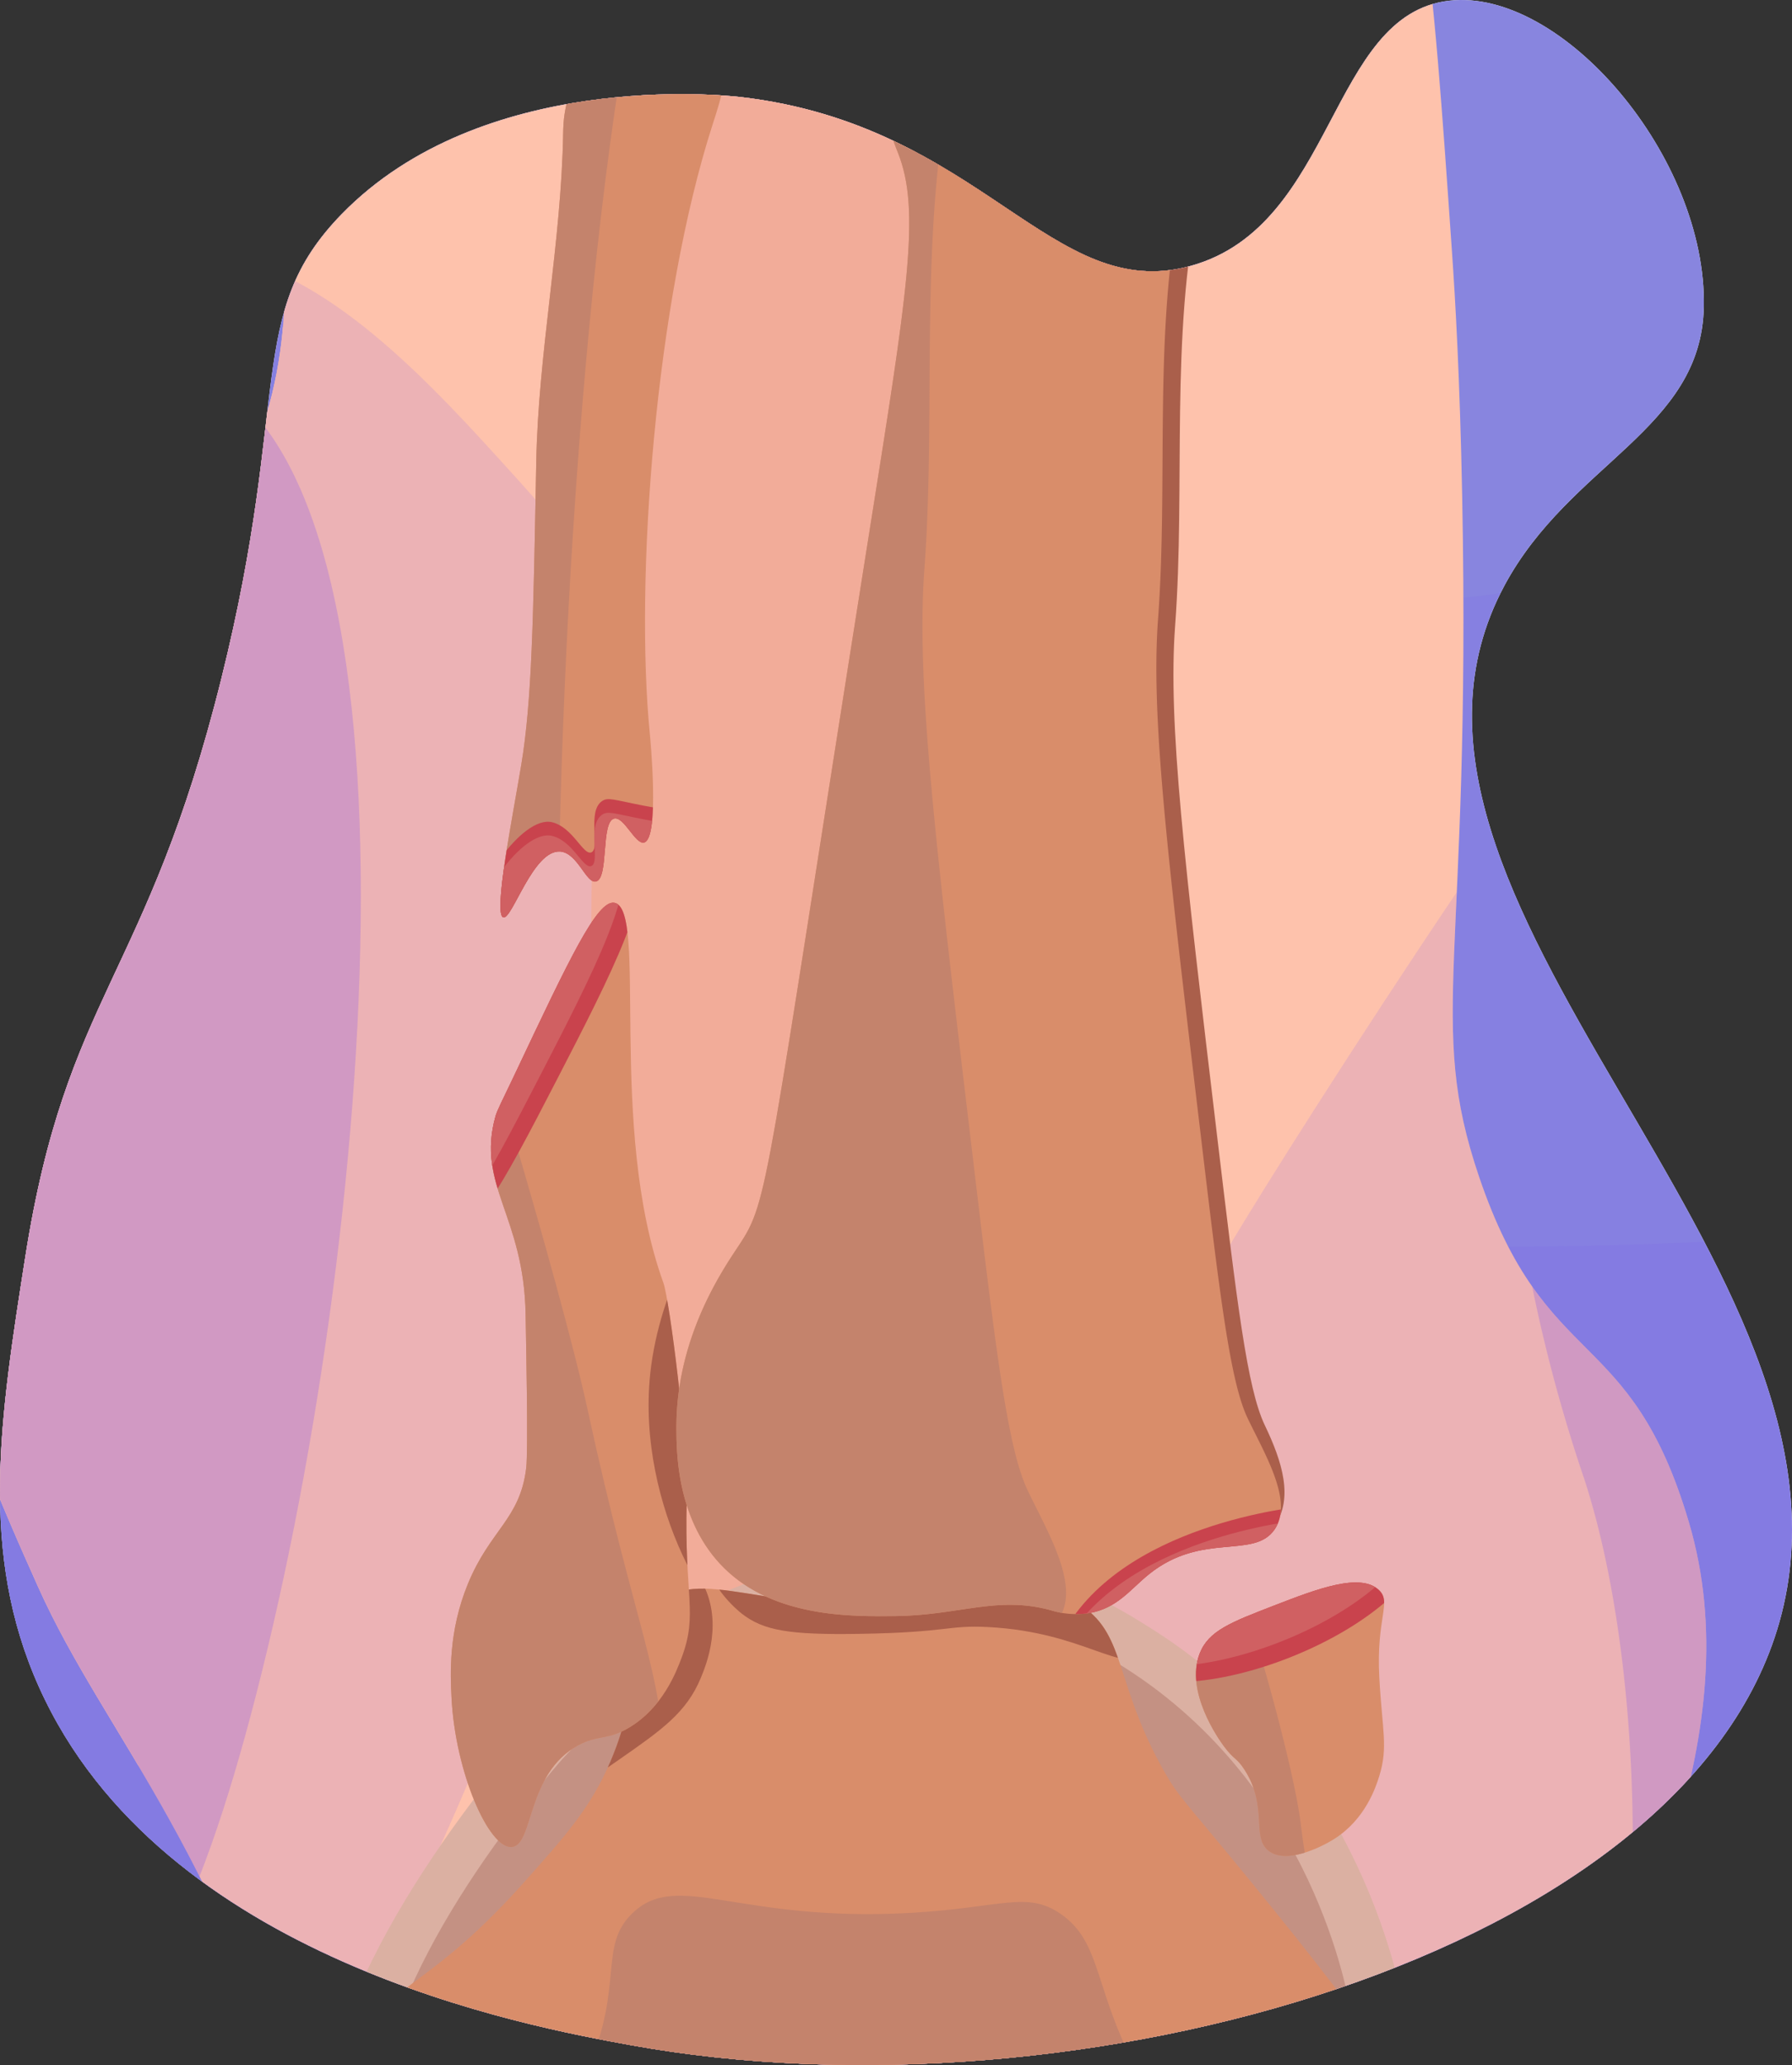 <svg id="Layer_1" data-name="Layer 1" xmlns="http://www.w3.org/2000/svg" xmlns:xlink="http://www.w3.org/1999/xlink" viewBox="0 0 524.856 604.44"><rect x="0" y="0" width="524.856" height="604.44" fill="#333333" stroke="none"/><defs><style>.cls-1{fill:#fff;}.cls-2{fill:#8a8add;}.cls-3{fill:#fec2ac;}.cls-4{fill:#d98d6a;}.cls-5{clip-path:url(#clip-path);}.cls-6{clip-path:url(#clip-path-2);}.cls-7{fill:#5327f2;opacity:0.05;}.cls-8{clip-path:url(#clip-path-3);}.cls-9{clip-path:url(#clip-path-4);}.cls-10,.cls-11{fill:#a973d8;}.cls-10{opacity:0.2;}.cls-11{opacity:0.4;}.cls-12{fill:#f2ac99;}.cls-13{fill:#dbb0a2;}.cls-14{fill:#c49183;}.cls-15{clip-path:url(#clip-path-5);}.cls-16{fill:#c4836c;}.cls-17{fill:#aa5f4b;}.cls-18{clip-path:url(#clip-path-6);}.cls-19{fill:#c9434d;}.cls-20{fill:#d06062;}.cls-21{clip-path:url(#clip-path-7);}.cls-22{clip-path:url(#clip-path-8);}.cls-23{clip-path:url(#clip-path-9);}</style><clipPath id="clip-path"><path class="cls-1" d="M216.949,28.408c-5.34-.621-75.775-7.86-116.86,34.252C71.609,91.854,85.447,115.844,64.83,198.661c-21.903,87.984-45.302,92.161-57.422,169.245-7.427,47.238-13.624,86.648,4.03,125.926,35.863,79.795,143.316,99.326,173.275,104.771,130.558,23.73,309.013-26.339,336.475-123.912,29.47-104.707-129.745-211.534-80.593-303.231,19.259-35.928,57.678-45.602,58.43-81.6C499.94,46.04,457.583-3.553,424.476.201,389.226,4.198,391.211,65.918,348.92,77.771,307.998,89.241,287.645,36.634,216.949,28.408Z"/></clipPath><clipPath id="clip-path-2"><rect class="cls-2" x="-238.903" y="245.587" width="677.828" height="677.828"/></clipPath><clipPath id="clip-path-3"><rect class="cls-2" x="-164.23" y="-199.155" width="813.879" height="813.879"/></clipPath><clipPath id="clip-path-4"><path class="cls-3" d="M93.684,642.698C65.978,541.655,31.138,509.077,11.121,464.356-8.037,421.554-52.632,321.923-18.604,242.411,6.536,183.67,48.747,196.291,73.543,134.411c28.524-71.182-17.541-112.315,14.862-161.504,23.372-35.48,66.777-43.59,135.743-56.477,71.563-13.372,139.705-26.105,174.385,10.899,17.919,19.119,20.863,61.627,26.752,146.642.922,13.306,2.278,35.861,2.972,71.339,2.686,137.116-10.65,153.228,4.954,199.156,19.584,57.64,44.257,43.058,61.431,101.064,18.293,61.786-16.994,124.511-36.186,177.786C426.524,711.957,137.522,802.572,93.684,642.698Z"/></clipPath><clipPath id="clip-path-5"><path class="cls-4" d="M365.67,549.915c-19.195-23.433-20.385-23.866-24.555-31.179-14.529-25.479-11.284-39.872-24.031-48.517-9.793-6.642-17.086-1.793-43.245-.239-51.085,3.034-68.803-12.754-82.105.188-9.947,9.678-2.362,20.766-12.99,45.53-5.877,13.695-13.525,22.047-24.813,34.76-26.767,30.146-38.302,29.555-48.637,45.654-15.088,23.503-11.447,57.383-2.56,75.881,37.194,77.425,258.198,76.726,300.27-1.338,15.598-28.941,8.766-55.936,8.766-55.936C410.425,609.407,407.541,601.031,365.67,549.915Z"/></clipPath><clipPath id="clip-path-6"><path class="cls-4" d="M164.942,38.964c-.544,32.229-7.293,64.15-7.885,96.378-.855,46.563-1.283,69.845-4.381,88.492-2.516,15.149-8.261,43.846-5.257,44.684,2.577.719,8.735-19.876,16.647-19.276,5.153.391,7.636,9.513,10.514,8.762,3.797-.991,1.344-17.348,5.257-18.399,2.883-.775,6.2,7.569,8.762,7.009,4.774-1.044,1.752-31.542,1.752-31.542-4.5-45.415,1.552-126.501,18.399-178.737,2.194-6.803,6.321-18.542.876-24.532-7.063-7.771-28.798-4.293-38.551,7.885C165.113,27.132,164.99,36.126,164.942,38.964Z"/></clipPath><clipPath id="clip-path-7"><path class="cls-4" d="M137.034,463.617c-5.747,13.987-5.127,26.494-4.792,33.237,1.084,21.862,10.942,44.335,17.666,43.751,6.387-.555,4.208-21.423,19.342-29.708,5.922-3.242,8.685-1.376,15.234-5.379,9.619-5.879,13.521-15.933,15.179-20.376,4.827-12.938.707-17.672,1.469-46.073.428-15.954-5.045-58.648-6.836-63.599-16.536-45.71-4.37-109.649-14.381-111.226-5.022-.791-13.08,16.246-29.197,50.32-3.278,6.932-5.084,10.358-5.586,12.152-5.661,20.241,8.349,29.074,8.812,58.064.12,7.533.814,39.707.165,44.992C152.274,444.713,143.58,447.685,137.034,463.617Z"/></clipPath><clipPath id="clip-path-8"><path class="cls-4" d="M262.948,44.583c6.855,17.118,2.861,40.698-8.762,113.901-30.097,189.551-28.919,192.679-37.675,205.898-4.376,6.607-18.455,26.638-18.399,53.446.015,7.171.057,27.451,14.019,41.18,14.644,14.4,37.043,14.158,49.941,14.019,18.869-.204,29.869-5.984,45.56-1.752a25.06,25.06,0,0,0,11.39.876c8.279-1.428,12.032-6.982,17.523-11.39,15.589-12.515,30.773-4.224,36.799-13.142,5.517-8.165-2.751-21.717-7.885-32.418-5.178-10.79-8.125-35.523-14.019-84.988C341.865,249.856,337.078,209.679,339.174,181.264c3.077-41.716-1.529-84.343,7.009-125.291,1.234-5.918,4.561-20.951-3.505-30.255-6.151-7.095-21.415-7.008-51.694-6.544-18.851.289-25.66,1.563-28.913,6.544C257.751,32.333,261.938,42.06,262.948,44.583Z"/></clipPath><clipPath id="clip-path-9"><path class="cls-4" d="M351.412,483.902c-4.445,11.165,5.537,25.159,7.009,27.161,3.064,4.166,3.756,3.288,6.133,7.009,6.948,10.877,1.864,19.679,7.009,23.656,5.125,3.962,15.173-.9,19.276-3.505,9.08-5.765,12.134-15.143,13.142-18.399,2.648-8.549.836-13.355,0-28.913-.929-17.285,3.616-21.847,0-25.409-5.443-5.361-18.38-.364-30.666,4.381C360.457,474.85,354.028,477.333,351.412,483.902Z"/></clipPath></defs><title>Fractura de tobillo</title><path class="cls-1" d="M216.949,28.408c-5.34-.621-75.775-7.86-116.86,34.252C71.609,91.854,85.447,115.844,64.83,198.661c-21.903,87.984-45.302,92.161-57.422,169.245-7.427,47.238-13.624,86.648,4.03,125.926,35.863,79.795,143.316,99.326,173.275,104.771,130.558,23.73,309.013-26.339,336.475-123.912,29.47-104.707-129.745-211.534-80.593-303.231,19.259-35.928,57.678-45.602,58.43-81.6C499.94,46.04,457.583-3.553,424.476.201,389.226,4.198,391.211,65.918,348.92,77.771,307.998,89.241,287.645,36.634,216.949,28.408Z"/><g class="cls-5"><rect class="cls-2" x="-238.903" y="245.587" width="677.828" height="677.828"/><g class="cls-6"><path class="cls-7" d="M-480.812,141.703c-12.394,72.192-1.109,194.018,73.127,253.131,108.109,86.086,251.188-39.293,551.262-22.5,197.544,11.054,189.962,68.437,376.883,75.939,86.126,3.457,351.511,14.109,554.075-157.504,182.645-154.737,320.451-462.937,219.38-618.764C1067.967-676.352-398.847-335.731-480.812,141.703Z"/><path class="cls-7" d="M19.824,74.202c-139.858,160.529-164.033,343.318-180.004,464.073-23.205,175.455-449.453,390.148-306.444,565.933,162.796,200.107,884.99,271.678,961.771,176.583C579.538,1176.273,293.687,969.335,362.957,664.84,402.138,492.609,512.814,474.323,568.274,242.956c15.15-63.203,73.593-307.012-30.938-385.321C425.236-226.345,164.009-91.293,19.824,74.202Z"/><path class="cls-7" d="M-395.571,643.09C-291.792,566.978-256.821,539.56-189.664,506.785-128.266,476.822-97.568,461.84-64.959,457.483,91.433,436.589,166.775,588.583,281.604,551.737,335.27,534.517,338.161,495.111,406.309,482.134c4.284-.816,78.35-13.965,136.305,21.751C646.123,567.673,666.515,767.779,584.666,880.899c-74.278,102.657-214.008,107.764-320.462,111.654C21.632,1001.419-215.51,884.222-289.717,847.548-330.896,827.197-404.368,787.448-499.975,793.896c-58.148,3.922-96.308,23.032-101.504,13.051C-607.865,794.677-553.71,759.07-395.571,643.09Z"/></g><rect class="cls-2" x="-164.23" y="-199.155" width="813.879" height="813.879"/><g class="cls-8"><path class="cls-7" d="M-454.694-323.89C-469.576-237.208-456.025-90.929-366.89-19.951-237.082,83.413-65.284-67.131,295.02-46.968,532.214-33.695,523.111,35.205,747.55,44.213c103.413,4.151,422.065,16.941,665.287-189.117,219.305-185.795,384.771-555.856,263.413-742.96C1404.951-1306.143-356.277-897.153-454.694-323.89Z"/><path class="cls-7" d="M-539.122,797.305c-16.772-133.508,107.994-309.769,219.511-405.251C-270.067,349.634-168.848,262.97-29.181,256.97c131.715-5.658,152.604,66.653,344.463,97.936,98.228,16.016,174.356,10.367,314.07,0,227.529-16.884,252.864-50.711,314.069-33.771,217.574,60.217,397.411,626.06,202.625,871.29C831.818,1588.03-489.777,1190.094-539.122,797.305Z"/><path class="cls-7" d="M146.428-404.94C-21.502-212.191-50.53,7.288-69.706,152.28-97.569,362.951-609.372,620.738-437.659,831.806c195.472,240.272,1062.622,326.208,1154.815,212.027,101.33-125.497-241.897-373.971-158.723-739.583C605.479,97.448,738.369,75.492,804.961-202.314c18.191-75.888,88.364-368.634-37.148-462.662C633.212-765.812,319.553-603.652,146.428-404.94Z"/><path class="cls-7" d="M-352.345,278.134c124.61-91.39,166.6-124.311,247.237-163.664C-31.387,78.493,5.473,60.504,44.627,55.273,232.41,30.185,322.874,212.686,460.752,168.445c64.437-20.677,67.908-67.992,149.735-83.573,5.143-.979,94.076-16.768,163.664,26.117,124.285,76.592,148.77,316.862,50.492,452.688-89.187,123.262-256.963,129.394-384.784,134.065C148.599,708.385-136.142,567.665-225.244,523.63c-49.444-24.435-137.663-72.163-252.46-64.421-69.819,4.709-115.639,27.655-121.877,15.67C-607.25,460.147-542.225,417.393-352.345,278.134Z"/><path class="cls-3" d="M93.684,642.698C65.978,541.655,31.138,509.077,11.121,464.356-8.037,421.554-52.632,321.923-18.604,242.411,6.536,183.67,48.747,196.291,73.543,134.411c28.524-71.182-17.541-112.315,14.862-161.504,23.372-35.48,66.777-43.59,135.743-56.477,71.563-13.372,139.705-26.105,174.385,10.899,17.919,19.119,20.863,61.627,26.752,146.642.922,13.306,2.278,35.861,2.972,71.339,2.686,137.116-10.65,153.228,4.954,199.156,19.584,57.64,44.257,43.058,61.431,101.064,18.293,61.786-16.994,124.511-36.186,177.786C426.524,711.957,137.522,802.572,93.684,642.698Z"/><g class="cls-9"><rect class="cls-3" x="-185.062" y="95.769" width="327.48" height="420.946"/><path class="cls-10" d="M66.607,74.962c31.644,6.481,60.779,38.636,83.229,63.413,12.34,13.619,43.555,48.07,57.468,94.128,12.941,42.843,8.615,88.126-23.78,172.403C125.525,555.797,89.857,648.591,27.965,654.594c-83.547,8.102-193.123-144.057-189.247-289.321C-157.017,205.425-15.488,58.149,66.607,74.962Z"/><path class="cls-11" d="M4.094,617.933C37.78,600.862,56.409,565.986,73.451,502.007,109.948,364.995,129.193,131.963,54.626,107.659-1.392,89.401-80.772,198.58-98.952,223.585c-72.382,99.555-134.815,276.116-56.477,359.669C-117.535,623.671-45.844,643.24,4.094,617.933Z"/><path class="cls-11" d="M458.974,217.641c-12.855,68.883-16.44,119.78-15.853,124.844.806,6.956,1.981,13.865,1.981,13.865l.001.006a459.19,459.19,0,0,0,18.826,76.293c13.753,41.912,17.993,106.469,10.899,159.523-7.183,53.718-20.287,53.018-25.761,103.046-6.807,62.207,6.049,130.967,19.817,131.78,21.071,1.244,60.668-155.71,57.468-305.174C523.567,391.831,488.825,286.821,458.974,217.641Z"/><path class="cls-10" d="M478.79,185.934c-37.921,53.102-69.007,99.984-93.137,137.724-44.221,69.163-51.668,86.644-56.477,106.018-12.091,48.713,1.337,73.775,20.807,167.449,32.005,153.98,21.117,208.428,58.459,224.917,36.342,16.047,84.041-19.015,89.174-22.789C638.915,695.387,504.946,267,478.79,185.934Z"/><path class="cls-12" d="M167.671-97.441C151.779-52.752,182.343-30.863,190.46,48.21c5.597,54.523-8.093,52.32-14.862,153.578-5.863,87.693.305,150.677,4.954,185.284,8.956,66.665,18.823,140.114,43.596,143.669,31.355,4.5,77.412-104.286,99.082-189.247C340.334,274.439,333.243,257.53,299.451-88.524c-2.818-28.862-6.721-69.218-30.716-79.266C239.14-180.183,184.312-144.234,167.671-97.441Z"/></g><path class="cls-13" d="M356.662,705.126c6.999-10.275,63.994-55.306,54.752-115.926-.819-5.375-12.26-73.04-73.321-111.963-9.743-6.211-29.094-18.262-56.477-21.798-73.12-9.444-125.253,49.512-127.816,52.514C128.231,537.901,84.821,598.049,97.121,638.842,117.167,705.324,222.411,744.103,356.662,705.126Z"/><path class="cls-14" d="M346.365,693.368c6.299-9.248,57.594-49.775,49.277-104.333-.737-4.837-11.034-65.736-65.989-100.766-8.769-5.589-26.184-16.435-50.829-19.618C213.016,460.15,166.097,513.21,163.79,515.912c-23.012,26.954-62.081,81.088-51.011,117.8C130.821,693.546,225.54,728.447,346.365,693.368Z"/><path class="cls-4" d="M365.67,549.915c-19.195-23.433-20.385-23.866-24.555-31.179-14.529-25.479-11.284-39.872-24.031-48.517-9.793-6.642-17.086-1.793-43.245-.239-51.085,3.034-68.803-12.754-82.105.188-9.947,9.678-2.362,20.766-12.99,45.53-5.877,13.695-13.525,22.047-24.813,34.76-26.767,30.146-38.302,29.555-48.637,45.654-15.088,23.503-11.447,57.383-2.56,75.881,37.194,77.425,258.198,76.726,300.27-1.338,15.598-28.941,8.766-55.936,8.766-55.936C410.425,609.407,407.541,601.031,365.67,549.915Z"/><g class="cls-15"><path class="cls-16" d="M359.107,639.8c-19.195-23.433-20.385-23.866-24.555-31.179-14.529-25.479-11.284-39.872-24.031-48.517-9.793-6.642-17.086-1.793-43.245-.239-51.085,3.034-68.803-12.754-82.105.188-9.947,9.678-2.362,20.766-12.99,45.53-5.877,13.695-13.525,22.047-24.813,34.76-26.767,30.146-38.302,29.555-48.637,45.654-15.088,23.503-11.447,57.383-2.56,75.881,37.194,77.425,258.198,76.726,300.27-1.338,15.598-28.941,8.766-55.936,8.766-55.936C403.863,699.292,400.978,690.916,359.107,639.8Z"/><path class="cls-17" d="M217.213,472.282c6.436,5.009,13.908,6.283,34.679,5.945,26.098-.425,25.599-2.622,37.651-1.982,28.169,1.496,38.998,13.925,46.569,7.927,7.53-5.967,6.201-25.699-2.972-38.642-23.33-32.919-90.313-11.918-103.046-7.927-13.823,4.334-21.448,9.085-22.789,15.853C205.435,462.894,216.659,471.852,217.213,472.282Z"/><path class="cls-17" d="M150.745,528.814c6.726,2.846,14.967-2.898,30.716-13.872,12.288-8.563,19.571-13.638,23.78-23.78,1.566-3.775,6.976-16.809,0-28.734-5.579-9.538-16.581-14.091-25.761-13.872-22.582.54-33.683,29.947-34.679,32.697C138.316,499.166,139.812,524.189,150.745,528.814Z"/></g><path class="cls-4" d="M164.942,38.964c-.544,32.229-7.293,64.15-7.885,96.378-.855,46.563-1.283,69.845-4.381,88.492-2.516,15.149-8.261,43.846-5.257,44.684,2.577.719,8.735-19.876,16.647-19.276,5.153.391,7.636,9.513,10.514,8.762,3.797-.991,1.344-17.348,5.257-18.399,2.883-.775,6.2,7.569,8.762,7.009,4.774-1.044,1.752-31.542,1.752-31.542-4.5-45.415,1.552-126.501,18.399-178.737,2.194-6.803,6.321-18.542.876-24.532-7.063-7.771-28.798-4.293-38.551,7.885C165.113,27.132,164.99,36.126,164.942,38.964Z"/><g class="cls-18"><path class="cls-16" d="M139.338,17.559c-.544,62.002-7.293,123.413-7.885,185.413-.855,89.58-1.283,134.37-4.381,170.243-2.517,29.143-8.261,84.352-5.257,85.964,2.577,1.384,8.735-38.238,16.647-37.083,5.153.752,7.636,18.3,10.514,16.856,3.797-1.906,1.344-33.374,5.257-35.397,2.883-1.491,6.2,14.562,8.762,13.484,4.774-2.008,1.752-60.68,1.752-60.681-4.5-87.37,1.552-243.365,18.399-343.858,2.194-13.088,6.321-35.671.876-47.196-7.063-14.951-28.798-8.259-38.551,15.17C139.509-5.203,139.386,12.099,139.338,17.559Z"/><path class="cls-19" d="M139.286,269.613c-1.138-8.889,13.59-31.143,22.459-28.936,6.092,1.517,9.068,9.771,11.449,8.807,2.722-1.102-1.334-11.815,3.083-14.972,1.815-1.297,3.685-.335,12.33,1.321,10.3,1.973,10.74,1.199,12.771,2.202,9.004,4.446,13.168,25.98,5.284,35.67C193.097,290.378,141.277,285.162,139.286,269.613Z"/><path class="cls-20" d="M139.286,273.613c-1.138-8.889,13.59-31.143,22.459-28.936,6.092,1.517,9.068,9.771,11.449,8.807,2.722-1.102-1.334-11.815,3.083-14.972,1.815-1.297,3.685-.335,12.33,1.321,10.3,1.973,10.74,1.199,12.771,2.202,9.004,4.446,13.168,25.98,5.284,35.67C193.097,294.378,141.277,289.162,139.286,273.613Z"/></g><path class="cls-4" d="M137.034,463.617c-5.747,13.987-5.127,26.494-4.792,33.237,1.084,21.862,10.942,44.335,17.666,43.751,6.387-.555,4.208-21.423,19.342-29.708,5.922-3.242,8.685-1.376,15.234-5.379,9.619-5.879,13.521-15.933,15.179-20.376,4.827-12.938.707-17.672,1.469-46.073.428-15.954-5.045-58.648-6.836-63.599-16.536-45.71-4.37-109.649-14.381-111.226-5.022-.791-13.08,16.246-29.197,50.32-3.278,6.932-5.084,10.358-5.586,12.152-5.661,20.241,8.349,29.074,8.812,58.064.12,7.533.814,39.707.165,44.992C152.274,444.713,143.58,447.685,137.034,463.617Z"/><g class="cls-21"><path class="cls-17" d="M215.231,353.383c-8.142-1.339-22.097,23.789-24.771,48.55C186.248,440.94,210.008,479.227,219.194,477.236c6.632-1.437,6.769-24.105,6.936-51.523C226.236,408.269,226.558,355.246,215.231,353.383Z"/><path class="cls-16" d="M105.309,473.234c.303,32.57,7.741,61.271,11.751,76.746,13.001,50.169,37.247,101.097,45.302,99.259,7.652-1.746-6.181-49.548,8.236-69.703,5.642-7.887,10.075-3.802,16.09-13.483,8.836-14.22,8.334-37.615,8.029-47.95-.889-30.092-8.538-40.669-22.727-106.004-7.97-36.7-37.536-134.429-42.404-145.677C84.646,162.578,65.708,14.725,52.41,11.835,45.738,10.385,44.791,50.136,42.896,129.639c-.385,16.173-.806,24.182-.475,28.34,3.743,46.938,25.885,66.21,41.912,132.809,4.164,17.305,22.176,91.204,24.185,103.399C114.198,428.664,104.964,436.133,105.309,473.234Z"/><path class="cls-19" d="M127.109,363.978c10.489.992,19.464-15.951,36.198-48.351,15.36-29.739,29.78-57.659,22.122-64.209-5.964-5.1-22.404,5.249-30.274,10.203-5.854,3.685-52.218,32.872-47.161,71.965C109.65,346.39,117.182,363.039,127.109,363.978Z"/><path class="cls-20" d="M122.109,362.978c10.489.992,19.464-15.951,36.198-48.351,15.36-29.739,29.78-57.659,22.122-64.209-5.964-5.1-22.404,5.249-30.274,10.203-5.854,3.685-52.218,32.872-47.161,71.965C104.65,345.39,112.182,362.039,122.109,362.978Z"/></g><path class="cls-17" d="M267.948,46.583c6.855,17.118,2.861,40.698-8.762,113.901-30.097,189.551-28.919,192.679-37.675,205.898-4.376,6.607-18.455,26.638-18.399,53.446.015,7.171.057,27.451,14.019,41.18,14.644,14.4,37.043,14.158,49.941,14.019,18.869-.204,29.869-5.984,45.56-1.752,1.936.522,6.124-18.215,11.39-19.124,8.279-1.428,12.032-6.982,17.523-11.39,15.589-12.515,25.773,12.776,31.799,3.858,5.517-8.165,2.249-18.717-2.885-29.418-5.178-10.79-8.125-35.523-14.019-84.988C346.865,251.856,342.078,211.679,344.174,183.264c3.077-41.716-1.529-84.343,7.009-125.291,1.234-5.918,4.561-20.951-3.505-30.255-6.151-7.095-21.415-7.008-51.694-6.544-18.851.289-25.66,1.563-28.913,6.544C262.751,34.333,266.938,44.06,267.948,46.583Z"/><path class="cls-4" d="M262.948,44.583c6.855,17.118,2.861,40.698-8.762,113.901-30.097,189.551-28.919,192.679-37.675,205.898-4.376,6.607-18.455,26.638-18.399,53.446.015,7.171.057,27.451,14.019,41.18,14.644,14.4,37.043,14.158,49.941,14.019,18.869-.204,29.869-5.984,45.56-1.752a25.06,25.06,0,0,0,11.39.876c8.279-1.428,12.032-6.982,17.523-11.39,15.589-12.515,30.773-4.224,36.799-13.142,5.517-8.165-2.751-21.717-7.885-32.418-5.178-10.79-8.125-35.523-14.019-84.988C341.865,249.856,337.078,209.679,339.174,181.264c3.077-41.716-1.529-84.343,7.009-125.291,1.234-5.918,4.561-20.951-3.505-30.255-6.151-7.095-21.415-7.008-51.694-6.544-18.851.289-25.66,1.563-28.913,6.544C257.751,32.333,261.938,42.06,262.948,44.583Z"/><g class="cls-22"><path class="cls-16" d="M182.86,9.08c7.903,19.735,3.299,46.92-10.101,131.313-34.698,218.528-33.34,222.134-43.434,237.374-5.045,7.617-21.277,30.711-21.212,61.616.017,8.267.066,31.648,16.162,47.475,16.883,16.602,42.706,16.322,57.576,16.162,21.753-.235,34.435-6.898,52.525-2.02a28.891,28.891,0,0,0,13.131,1.01c9.545-1.647,13.872-8.049,20.202-13.131,17.972-14.428,35.478-4.869,42.424-15.152,6.36-9.414-3.171-25.037-9.091-37.374-5.969-12.44-9.367-40.953-16.162-97.98-11.039-92.639-16.558-138.959-14.141-171.718,3.547-48.093-1.763-97.237,8.081-144.445,1.423-6.822,5.259-24.153-4.04-34.88-7.091-8.179-24.689-8.079-59.596-7.544-21.733.333-29.582,1.802-33.333,7.544C176.868-5.043,181.695,6.172,182.86,9.08Z"/><path class="cls-19" d="M312.35,521.893c9.09,5.327,24.378-6.244,53.224-28.553,26.477-20.477,51.335-39.701,47.157-48.871-3.253-7.141-22.526-4.698-31.751-3.529-6.863.87-61.213,7.759-73.13,45.334C303.946,498.579,303.747,516.851,312.35,521.893Z"/><path class="cls-20" d="M312.239,525.876c9.09,5.327,24.378-6.244,53.224-28.553,26.477-20.477,51.335-39.701,47.157-48.871-3.253-7.141-22.526-4.698-31.751-3.529-6.863.87-61.213,7.759-73.13,45.334C303.836,502.562,303.636,520.834,312.239,525.876Z"/></g><path class="cls-4" d="M351.412,483.902c-4.445,11.165,5.537,25.159,7.009,27.161,3.064,4.166,3.756,3.288,6.133,7.009,6.948,10.877,1.864,19.679,7.009,23.656,5.125,3.962,15.173-.9,19.276-3.505,9.08-5.765,12.134-15.143,13.142-18.399,2.648-8.549.836-13.355,0-28.913-.929-17.285,3.616-21.847,0-25.409-5.443-5.361-18.38-.364-30.666,4.381C360.457,474.85,354.028,477.333,351.412,483.902Z"/><g class="cls-23"><path class="cls-16" d="M321.131,567.229c-3.633,14.678-1.186,26.959.134,33.581,4.278,21.467,17.326,42.251,23.891,40.687,6.237-1.486,1.021-21.808,14.776-32.223,5.383-4.076,8.39-2.635,14.28-7.555,8.652-7.226,11.038-17.744,12.026-22.382,2.877-13.506-1.892-17.584-5.303-45.79-1.916-15.844-13.591-57.274-16.089-61.909-23.061-42.79-20.404-107.822-30.538-107.914-5.084-.046-10.556,17.989-21.501,54.058-2.226,7.337-3.51,10.992-3.743,12.839-2.631,20.852,12.523,27.535,17.232,56.144,1.224,7.434,6.628,39.158,6.761,44.481C333.433,546.295,325.27,550.509,321.131,567.229Z"/><path class="cls-19" d="M326.143,485.195c-6.828-11.224-.383-49.816,12.81-52.151,9.064-1.604,17.973,7.675,20.588,4.963,2.988-3.1-8.837-15.026-4.806-21.89,1.657-2.82,4.735-2.647,17.301-5.588,14.971-3.504,15.098-4.803,18.416-4.672,14.711.581,33.137,26.933,28.361,44.614C410.594,480.894,338.087,504.83,326.143,485.195Z"/><path class="cls-20" d="M323.53,480.551c-6.828-11.224-.383-49.816,12.81-52.151,9.064-1.604,17.973,7.675,20.588,4.963,2.988-3.1-8.837-15.026-4.806-21.89,1.657-2.82,4.735-2.647,17.3-5.588,14.971-3.504,15.098-4.803,18.416-4.672,14.711.581,33.137,26.933,28.361,44.614C407.981,476.25,335.474,500.186,323.53,480.551Z"/></g></g></g></svg>